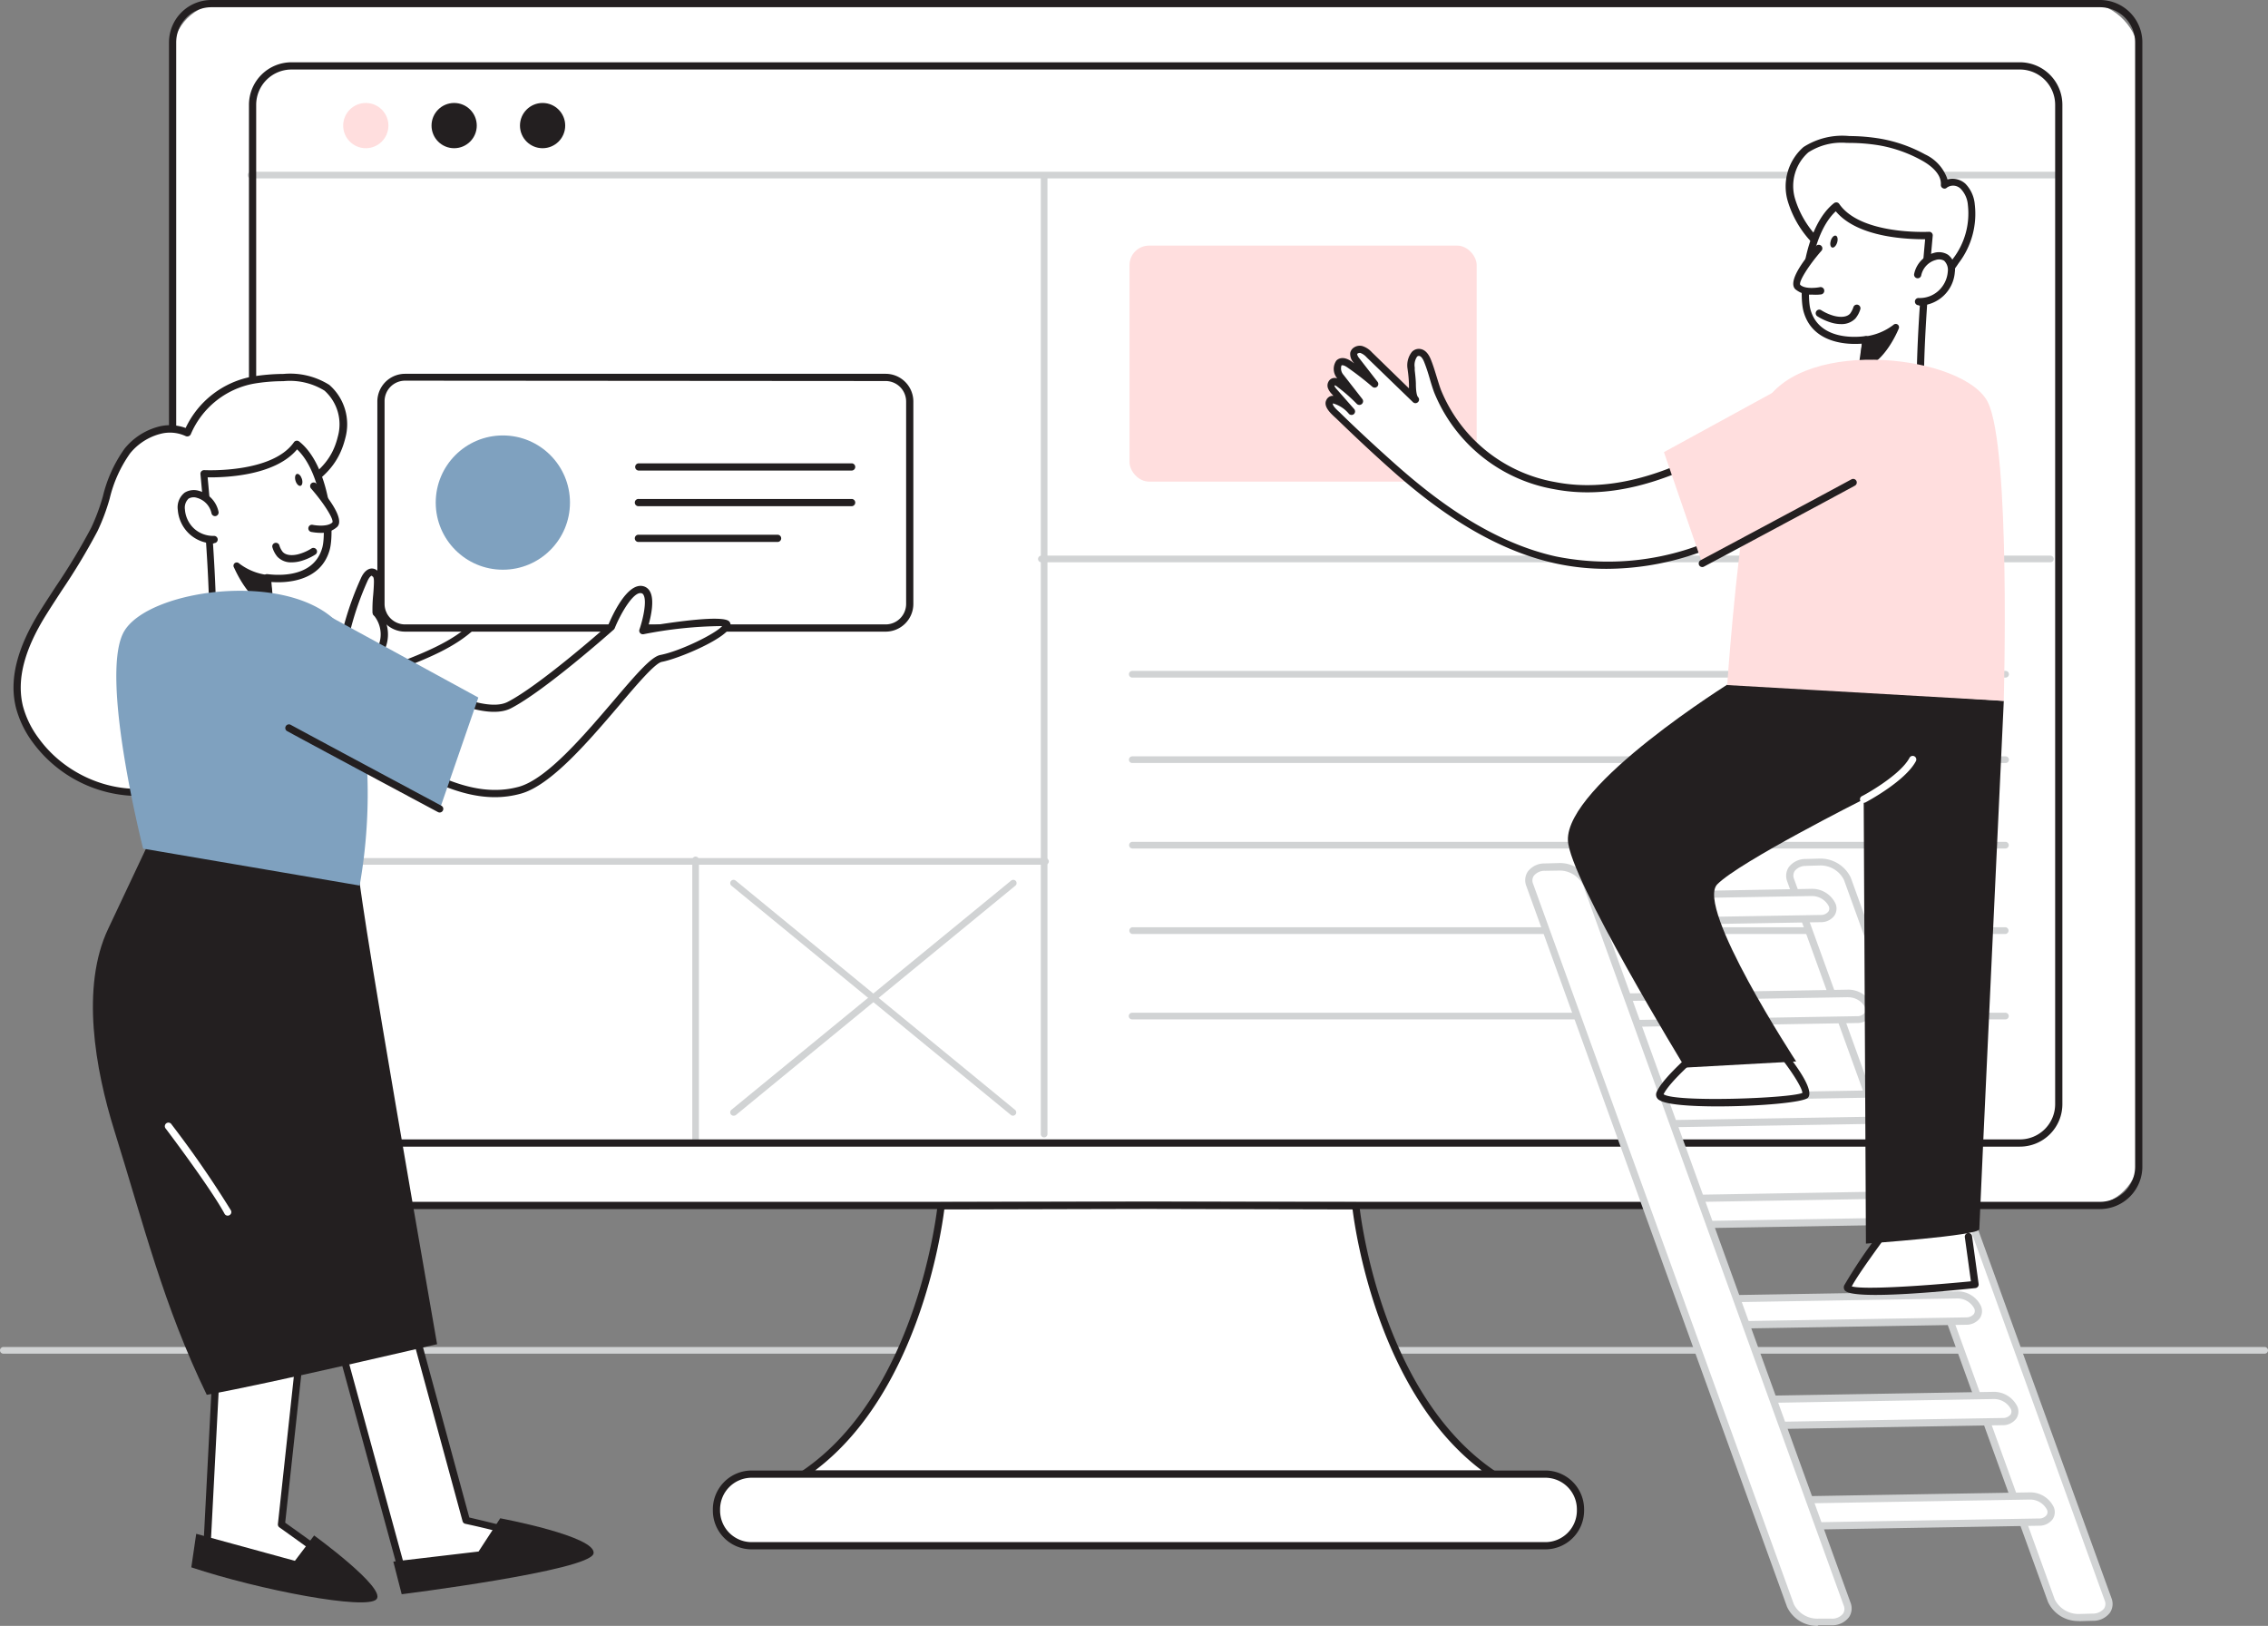 <svg id="website" xmlns="http://www.w3.org/2000/svg" width="242.066" height="173.5" viewBox="0 0 242.066 173.5">
  <rect x="0" y="0" width="242.066" height="173.5" fill="#808080" stroke="none"/>
  <path id="パス_311" data-name="パス 311" d="M284.752,231.119H43.395a.355.355,0,0,1-.355-.355.362.362,0,0,1,.355-.355H284.752a.362.362,0,0,1,.355.355A.355.355,0,0,1,284.752,231.119Z" transform="translate(-43.04 -86.668)" fill="#d1d3d4"/>
  <rect id="長方形_29" data-name="長方形 29" width="209.857" height="128.258" rx="5.37" transform="translate(18.422 0.378)" fill="#fff"/>
  <path id="パス_312" data-name="パス 312" d="M272.524,173.022H70.956a4.534,4.534,0,0,1-4.526-4.534V48.519A4.526,4.526,0,0,1,70.956,44H272.524a4.526,4.526,0,0,1,4.526,4.526V168.488a4.534,4.534,0,0,1-4.526,4.534ZM70.956,44.771A3.755,3.755,0,0,0,67.2,48.526V168.488a3.763,3.763,0,0,0,3.755,3.763H272.524a3.763,3.763,0,0,0,3.755-3.763V48.519a3.755,3.755,0,0,0-3.755-3.748Z" transform="translate(-48.394 -44)" fill="#231f20"/>
  <path id="パス_313" data-name="パス 313" d="M163.584,163.459H82.525a.355.355,0,0,1-.355-.355.362.362,0,0,1,.355-.355h81.059a.362.362,0,0,1,.355.355A.355.355,0,0,1,163.584,163.459Z" transform="translate(-51.997 -71.181)" fill="#d1d3d4"/>
  <path id="パス_314" data-name="パス 314" d="M139.215,193.23a.355.355,0,0,1-.355-.355V162.895a.355.355,0,0,1,.355-.355.362.362,0,0,1,.355.355V192.86A.362.362,0,0,1,139.215,193.23Z" transform="translate(-64.972 -71.133)" fill="#d1d3d4"/>
  <path id="パス_315" data-name="パス 315" d="M292.866,137.559H199.655a.355.355,0,0,1-.355-.355.347.347,0,0,1,.355-.355h93.212a.347.347,0,0,1,.355.355.355.355,0,0,1-.355.355Z" transform="translate(-78.807 -65.253)" fill="#d1d3d4"/>
  <path id="パス_316" data-name="パス 316" d="M292.866,149.379H199.655a.347.347,0,0,1-.355-.355.355.355,0,0,1,.355-.355h93.212a.355.355,0,0,1,.355.355.347.347,0,0,1-.355.355Z" transform="translate(-78.807 -67.958)" fill="#d1d3d4"/>
  <path id="パス_317" data-name="パス 317" d="M292.866,161.209H199.655a.355.355,0,0,1,0-.709h93.212a.355.355,0,0,1,0,.709Z" transform="translate(-78.807 -70.666)" fill="#d1d3d4"/>
  <path id="パス_318" data-name="パス 318" d="M292.88,173.037H199.668a.362.362,0,0,1,0-.717H292.88a.362.362,0,0,1,0,.717Z" transform="translate(-78.82 -73.371)" fill="#d1d3d4"/>
  <path id="パス_319" data-name="パス 319" d="M292.866,184.859H199.655a.355.355,0,1,1,0-.709h93.212a.355.355,0,0,1,0,.709Z" transform="translate(-78.807 -76.079)" fill="#d1d3d4"/>
  <path id="パス_320" data-name="パス 320" d="M294.768,121.6H187.075a.355.355,0,0,1-.355-.355.362.362,0,0,1,.355-.355H294.768a.362.362,0,0,1,.355.355.355.355,0,0,1-.355.355Z" transform="translate(-75.927 -61.599)" fill="#d1d3d4"/>
  <rect id="長方形_30" data-name="長方形 30" width="37.052" height="25.184" rx="2.08" transform="translate(120.555 26.21)" fill="#ffdede"/>
  <path id="パス_321" data-name="パス 321" d="M187.455,170.889a.347.347,0,0,1-.355-.355V68.455a.355.355,0,0,1,.355-.355.362.362,0,0,1,.355.355V170.534a.355.355,0,0,1-.355.355Z" transform="translate(-76.014 -49.516)" fill="#d1d3d4"/>
  <path id="パス_322" data-name="パス 322" d="M270.442,68.479H77.665a.355.355,0,0,1-.355-.355.362.362,0,0,1,.355-.355H270.442a.362.362,0,0,1,.362.355.355.355,0,0,1-.362.355Z" transform="translate(-50.884 -49.441)" fill="#d1d3d4"/>
  <path id="パス_323" data-name="パス 323" d="M266.514,168.333H82.034a4.534,4.534,0,0,1-4.534-4.526V57.154a4.542,4.542,0,0,1,4.534-4.534h184.48a4.542,4.542,0,0,1,4.534,4.534V163.806a4.534,4.534,0,0,1-4.534,4.526ZM82.034,53.391a3.771,3.771,0,0,0-3.763,3.763V163.806a3.763,3.763,0,0,0,3.763,3.755h184.48a3.763,3.763,0,0,0,3.763-3.755V57.154a3.771,3.771,0,0,0-3.763-3.763Z" transform="translate(-50.928 -45.973)" fill="#231f20"/>
  <path id="パス_324" data-name="パス 324" d="M213.215,210.854l-22.131-.054-22.123.054S167.01,230.9,154.31,239.485h73.571C215.166,230.926,213.215,210.854,213.215,210.854Z" transform="translate(-68.509 -82.179)" fill="#fff"/>
  <path id="パス_325" data-name="パス 325" d="M227.756,239.756H154.177a.378.378,0,0,1-.362-.27.37.37,0,0,1,.154-.432c12.407-8.359,14.466-28.153,14.489-28.354a.386.386,0,0,1,.386-.347l22.123-.054,22.131.054a.393.393,0,0,1,.386.347c0,.2,2.082,19.995,14.489,28.354a.393.393,0,0,1,.154.432A.386.386,0,0,1,227.756,239.756Zm-72.369-.771h71.166c-10.95-8.243-13.471-25.223-13.8-27.86l-21.792-.054-21.784.054c-.332,2.637-2.845,19.617-13.8,27.86Z" transform="translate(-68.391 -82.065)" fill="#231f20"/>
  <rect id="長方形_31" data-name="長方形 31" width="92.217" height="7.634" rx="3.817" transform="translate(76.471 157.306)" fill="#fff"/>
  <path id="パス_326" data-name="パス 326" d="M230.565,255.913H145.843a4.141,4.141,0,0,1-4.133-4.133v-.147a4.141,4.141,0,0,1,4.133-4.133h84.722a4.141,4.141,0,0,1,4.133,4.133v.147A4.141,4.141,0,0,1,230.565,255.913Zm-84.722-7.642a3.37,3.37,0,0,0-3.362,3.362v.147a3.37,3.37,0,0,0,3.362,3.362h84.722a3.37,3.37,0,0,0,3.362-3.362v-.147a3.37,3.37,0,0,0-3.362-3.362Z" transform="translate(-65.625 -90.579)" fill="#231f20"/>
  <circle id="楕円形_9" data-name="楕円形 9" cx="2.414" cy="2.414" r="2.414" transform="translate(36.628 10.988)" fill="#ffdede"/>
  <circle id="楕円形_10" data-name="楕円形 10" cx="2.414" cy="2.414" r="2.414" transform="translate(46.058 10.988)" fill="#231f20"/>
  <circle id="楕円形_11" data-name="楕円形 11" cx="2.414" cy="2.414" r="2.414" transform="translate(55.497 10.988)" fill="#231f20"/>
  <path id="パス_327" data-name="パス 327" d="M97.138,224.43l6.292,23.095s11.042,2.568,10.8,3.277-17.388,3.03-17.388,3.03l-7.287-26.65" transform="translate(-53.686 -85.299)" fill="#fff"/>
  <path id="パス_328" data-name="パス 328" d="M96.723,254.09a.386.386,0,0,1-.37-.285l-7.287-26.68a.378.378,0,0,1,.27-.47.386.386,0,0,1,.47.27l7.2,26.349c5.66-.771,14.242-2.059,16.386-2.676a88.673,88.673,0,0,0-10.163-2.822.386.386,0,0,1-.285-.27l-6.292-23.133a.4.4,0,0,1,.771-.2l6.238,22.933c3.948.925,10.364,2.529,10.8,3.339a.609.609,0,0,1,.039.386c-.093.278-.316.941-17.735,3.285Zm17.072-3.27ZM113.841,250.42Z" transform="translate(-53.572 -85.171)" fill="#231f20"/>
  <path id="パス_329" data-name="パス 329" d="M73.462,214.46,71.65,249.468s17.25,3.74,17.311,3.293-9.253-7.1-9.253-7.1l2.707-24.876" transform="translate(-49.589 -83.017)" fill="#fff"/>
  <path id="パス_330" data-name="パス 330" d="M88.681,253.041c-.848,0-4.041-.44-17.273-3.308a.393.393,0,0,1-.308-.4l1.812-35a.386.386,0,0,1,.771.039l-1.8,34.7c5.336,1.157,13.317,2.807,15.962,3.177-1.542-1.319-5.791-4.388-8.567-6.362a.386.386,0,0,1-.154-.355l2.691-24.9a.386.386,0,0,1,.424-.347.393.393,0,0,1,.347.432l-2.683,24.675c9.369,6.662,9.307,7.056,9.253,7.341a.44.44,0,0,1-.17.27A.742.742,0,0,1,88.681,253.041Z" transform="translate(-49.463 -82.903)" fill="#231f20"/>
  <path id="パス_331" data-name="パス 331" d="M108.892,254.11l-2.313,3.547-9.1,1.072.894,3.485s20.049-2.506,20.473-4.334S108.892,254.11,108.892,254.11Z" transform="translate(-55.501 -92.092)" fill="#231f20"/>
  <path id="パス_332" data-name="パス 332" d="M69.52,259.838l.524-3.578,10.533,2.884,2.051-2.707s7.711,5.6,6.662,6.8S76.83,262.267,69.52,259.838Z" transform="translate(-49.101 -92.585)" fill="#231f20"/>
  <path id="パス_333" data-name="パス 333" d="M60.452,101.925a4.364,4.364,0,0,1,3.084.231,9.531,9.531,0,0,1,6.986-5.637,20.617,20.617,0,0,1,3.239-.27,7.373,7.373,0,0,1,4.627,1.095,5.22,5.22,0,0,1,1.542,5.3c-.941,3.856-3.856,4.8-6.5,6.986a12.045,12.045,0,0,0-4.095,9.022c0,7.6,2.406,16.008-5.93,20.573-5.313,2.9-12.515.655-16.078-4.241a10.433,10.433,0,0,1-1.743-3.547c-.871-3.462.64-7.086,2.537-10.109s3.856-5.76,5.444-8.86c1.373-2.7,1.542-5.953,3.532-8.374A6.516,6.516,0,0,1,60.452,101.925Z" transform="translate(-43.565 -55.96)" fill="#fff"/>
  <path id="パス_334" data-name="パス 334" d="M58.126,140.783a14.011,14.011,0,0,1-11.143-5.691,10.849,10.849,0,0,1-1.8-3.678c-.771-3.015.085-6.423,2.583-10.41.547-.871,1.11-1.727,1.666-2.583a67.726,67.726,0,0,0,3.763-6.246,22.062,22.062,0,0,0,1.249-3.347,14.6,14.6,0,0,1,2.313-5.1,6.94,6.94,0,0,1,3.485-2.313h0a4.843,4.843,0,0,1,3.038.1,9.832,9.832,0,0,1,7.148-5.49,21.383,21.383,0,0,1,3.3-.278,7.84,7.84,0,0,1,4.889,1.172,5.583,5.583,0,0,1,1.7,5.7c-.771,3.084-2.653,4.372-4.627,5.752-.648.447-1.319.91-1.966,1.434a11.636,11.636,0,0,0-3.956,8.721c0,1.38.085,2.815.162,4.2.362,6.323.771,12.87-6.292,16.71a11.266,11.266,0,0,1-5.513,1.342Zm2.313-38.6a6.169,6.169,0,0,0-3.084,2.036,13.88,13.88,0,0,0-2.182,4.835,21.877,21.877,0,0,1-1.3,3.47,67.857,67.857,0,0,1-3.8,6.315c-.555.856-1.118,1.712-1.658,2.576-2.383,3.8-3.192,7.009-2.491,9.816a10.078,10.078,0,0,0,1.681,3.408c3.632,5,10.626,6.847,15.584,4.133,6.6-3.617,6.261-9.631,5.891-16-.077-1.4-.162-2.838-.162-4.233a12.407,12.407,0,0,1,4.241-9.323c.671-.547,1.349-1.018,2.013-1.473,1.974-1.357,3.678-2.529,4.349-5.3a4.827,4.827,0,0,0-1.419-4.912,7.029,7.029,0,0,0-4.4-1.01,18.861,18.861,0,0,0-3.174.269,9.107,9.107,0,0,0-6.7,5.4.409.409,0,0,1-.224.2.447.447,0,0,1-.3,0,3.994,3.994,0,0,0-2.853-.208Z" transform="translate(-43.467 -55.845)" fill="#231f20"/>
  <path id="パス_335" data-name="パス 335" d="M96.022,133.4c-1.712.655-4.526,1.265-5.259-1.11a3.663,3.663,0,0,1-.108-1.3,13.233,13.233,0,0,1,.347-1.9,32.471,32.471,0,0,1,1.8-5.089c.177-.416.532-.918.964-.771s.416.6.409.987c0,1.072-.177,2.159-.154,3.231,2.267-.578,3.694-2.976,5.853-3.493.609-.139,1.349-.185,1.419.6.077.972-1.681,1.735-2.267,2.236a7.094,7.094,0,0,1,2.229-1.3,1.465,1.465,0,0,1,.725-.116.578.578,0,0,1,.494.494.771.771,0,0,1-.262.532,7.833,7.833,0,0,1-1.11,1.033,2.791,2.791,0,0,1,1.542-.933.771.771,0,0,1,.856.239c.254.409-.231.871-.648,1.11a2.452,2.452,0,0,1,1.172-.586.864.864,0,0,1,.987.663,1.2,1.2,0,0,1-.463.887C102.345,131.02,98.891,132.3,96.022,133.4Z" transform="translate(-53.935 -62.13)" fill="#fff"/>
  <path id="パス_336" data-name="パス 336" d="M93.165,134.244a3.493,3.493,0,0,1-1.542-.308,2.6,2.6,0,0,1-1.357-1.658,3.855,3.855,0,0,1-.131-1.442,13.5,13.5,0,0,1,.355-1.959A32.626,32.626,0,0,1,92.34,123.7c.339-.771.887-1.172,1.442-.979.316.108.694.432.671,1.357a8.381,8.381,0,0,1-.077,1.388,9.513,9.513,0,0,0-.077,1.3,9.253,9.253,0,0,0,2.313-1.542,7.989,7.989,0,0,1,3.023-1.781,1.835,1.835,0,0,1,1.473.116,1.072,1.072,0,0,1,.416.825,1.249,1.249,0,0,1-.054.478,1.35,1.35,0,0,1,.432,0,.964.964,0,0,1,.771.848,1.218,1.218,0,0,1,0,.247,1.049,1.049,0,0,1,1.026.447.825.825,0,0,1,.123.339h0a1.411,1.411,0,0,1,1.018.3,1.056,1.056,0,0,1,.393.717,1.542,1.542,0,0,1-.578,1.187c-2.19,2.159-5.444,3.408-8.3,4.511l-.386.154h0A8.659,8.659,0,0,1,93.165,134.244Zm.332-10.8c-.123,0-.316.239-.455.555a32.2,32.2,0,0,0-1.789,5.089,12.477,12.477,0,0,0-.332,1.843,3.37,3.37,0,0,0,.093,1.157,1.858,1.858,0,0,0,.956,1.188c1.134.548,2.861,0,3.794-.332l.386-.147c2.791-1.08,5.961-2.313,8.043-4.341.154-.154.362-.386.347-.571a.293.293,0,0,0-.108-.193.663.663,0,0,0-.447-.131,1.5,1.5,0,0,0-.632.262,2.384,2.384,0,0,1-.393.278.393.393,0,0,1-.517-.123.386.386,0,0,1,.093-.517l.347-.254a.663.663,0,0,0,.216-.285c-.046-.131-.231-.17-.47-.123a2.436,2.436,0,0,0-.725.278,8.327,8.327,0,0,1-.686.586.386.386,0,0,1-.532-.555,3.323,3.323,0,0,1,.771-.648c.131-.123.254-.254.378-.393s.162-.216.162-.262-.077-.108-.177-.123a1.126,1.126,0,0,0-.524.093,6.778,6.778,0,0,0-.833.362c-.224.162-.455.308-.671.447a5.922,5.922,0,0,0-.6.416h0a.386.386,0,1,1-.509-.578h0a7.611,7.611,0,0,1,1.349-.925c.432-.316.771-.671.771-.987,0-.193-.085-.247-.108-.262a1.335,1.335,0,0,0-.833,0,7.356,7.356,0,0,0-2.722,1.635,8.382,8.382,0,0,1-3.084,1.851.386.386,0,0,1-.332-.062.409.409,0,0,1-.154-.3,15.61,15.61,0,0,1,.077-1.9c.039-.447.069-.894.077-1.342s-.069-.586-.154-.609Zm2.406,9.8Z" transform="translate(-53.815 -62.006)" fill="#231f20"/>
  <path id="パス_337" data-name="パス 337" d="M95.17,128.84a3.57,3.57,0,0,1,.069,4.465h.224" transform="translate(-54.972 -63.419)" fill="#fff"/>
  <path id="パス_338" data-name="パス 338" d="M95.125,133.577a.388.388,0,0,1-.3-.632,3.177,3.177,0,0,0-.062-3.964.386.386,0,1,1,.586-.5,3.94,3.94,0,0,1,.355,4.557.64.64,0,0,1,0,.116.386.386,0,0,1-.362.409h-.224Z" transform="translate(-54.858 -63.306)" fill="#231f20"/>
  <rect id="長方形_32" data-name="長方形 32" width="56.437" height="26.781" rx="3.34" transform="translate(40.661 40.236)" fill="#fff"/>
  <path id="パス_339" data-name="パス 339" d="M149.517,123.243H98.231a2.961,2.961,0,0,1-2.961-2.961V98.691a2.961,2.961,0,0,1,2.961-2.961h51.286a2.961,2.961,0,0,1,2.961,2.961v21.63a2.961,2.961,0,0,1-2.961,2.923ZM98.231,96.463a2.19,2.19,0,0,0-2.19,2.19v21.63a2.19,2.19,0,0,0,2.19,2.19h51.286a2.19,2.19,0,0,0,2.19-2.19V98.691a2.19,2.19,0,0,0-2.19-2.19Z" transform="translate(-54.995 -55.841)" fill="#231f20"/>
  <circle id="楕円形_12" data-name="楕円形 12" cx="7.164" cy="7.164" r="7.164" transform="translate(46.506 46.467)" fill="#7fa1bf"/>
  <path id="パス_340" data-name="パス 340" d="M154.071,108.891H131.316a.386.386,0,0,1,0-.771h22.755a.386.386,0,0,1,0,.771Z" transform="translate(-63.157 -58.677)" fill="#231f20"/>
  <path id="パス_341" data-name="パス 341" d="M154.071,113.821H131.316a.386.386,0,1,1,0-.771h22.755a.386.386,0,0,1,0,.771Z" transform="translate(-63.157 -59.805)" fill="#231f20"/>
  <path id="パス_342" data-name="パス 342" d="M146.167,118.771H131.316a.386.386,0,1,1,0-.771h14.852a.386.386,0,0,1,0,.771Z" transform="translate(-63.157 -60.938)" fill="#231f20"/>
  <path id="パス_343" data-name="パス 343" d="M96.373,133.666s9.161,6.107,12.723,4.272,10.9-8.343,10.9-8.343,1.735-4.28,3.262-3.979.1,4.38.1,4.38,9.061-1.542,8.96-.609-4.889,3.154-7.025,3.563-9.855,12.631-15.037,14.057-10.387-1.735-15.993-5.2" transform="translate(-54.764 -62.678)" fill="#fff"/>
  <path id="パス_344" data-name="パス 344" d="M107.468,147.625c-4.465,0-8.891-2.737-13.533-5.606a.378.378,0,0,1-.123-.532.37.37,0,0,1,.524-.123c5.452,3.362,10.6,6.547,15.684,5.151,2.992-.825,6.94-5.467,10.125-9.192,2.545-2.992,4.033-4.688,4.981-4.873,2.1-.4,5.884-2.259,6.6-3.084a44.921,44.921,0,0,0-8.405.871.386.386,0,0,1-.355-.131.378.378,0,0,1-.069-.378c.37-1.072.817-3.015.432-3.686a.316.316,0,0,0-.247-.185c-.825-.17-2.175,2.128-2.822,3.732a.493.493,0,0,1-.1.147c-.308.27-7.41,6.57-10.981,8.405-3.717,1.912-12.739-4.048-13.109-4.3a.386.386,0,0,1,.424-.64c2.5,1.666,9.585,5.675,12.338,4.257,3.308-1.7,10.024-7.58,10.749-8.235.386-.925,1.966-4.457,3.663-4.125a1.1,1.1,0,0,1,.771.571c.517.9.1,2.737-.185,3.709,3.185-.524,7.942-1.172,8.629-.524a.555.555,0,0,1,.162.44c-.146,1.28-5.467,3.539-7.341,3.894-.725.139-2.66,2.414-4.534,4.627-3.246,3.8-7.279,8.544-10.5,9.431A10.341,10.341,0,0,1,107.468,147.625Z" transform="translate(-54.647 -62.557)" fill="#231f20"/>
  <path id="パス_345" data-name="パス 345" d="M84.107,162.684c.771,5.328.933,7.426,8.528,51.032,0,0-17.735,4.172-24.583,5.4-4.627-9.539-6.716-18.121-9.87-28.215-2.043-6.547-3.593-15.314-.655-21.506.47-.987,5-10.6,5-10.6S84.138,162.877,84.107,162.684Z" transform="translate(-45.984 -70.274)" fill="#231f20"/>
  <path id="パス_346" data-name="パス 346" d="M72.132,126.256c.27-5.822-.9-17.628-.9-17.628s7.418.424,9.909-3.138c3.084,2.39,3.686,9.13,3.084,11.15-1.1,3.979-6.269,3.084-6.269,3.084L78.61,127Z" transform="translate(-49.492 -58.075)" fill="#fff"/>
  <path id="パス_347" data-name="パス 347" d="M78.545,127.289h0l-6.524-.771a.386.386,0,0,1-.339-.4c.27-5.722-.887-17.45-.9-17.566a.409.409,0,0,1,.108-.308.4.4,0,0,1,.3-.116c.069,0,7.233.37,9.569-2.976a.386.386,0,0,1,.555-.085c3.2,2.506,3.856,9.423,3.262,11.567-.979,3.5-4.843,3.539-6.223,3.431l.617,6.817a.355.355,0,0,1-.116.308.386.386,0,0,1-.308.1Zm-6.115-1.473,5.691.671-.617-6.84a.37.37,0,0,1,.123-.324.378.378,0,0,1,.324-.093c.2,0,4.843.771,5.837-2.83.478-1.712,0-7.958-2.691-10.487-2.414,2.892-7.919,3.007-9.546,2.984C71.759,111.057,72.615,120.565,72.43,125.816Z" transform="translate(-49.389 -57.959)" fill="#231f20"/>
  <path id="パス_348" data-name="パス 348" d="M79.05,123.606a6.447,6.447,0,0,1-3.2-1.326s1.411,3.532,3.586,4.056Z" transform="translate(-50.55 -61.918)" fill="#231f20"/>
  <path id="パス_349" data-name="パス 349" d="M79.323,126.589h-.085c-2.313-.571-3.763-4.118-3.856-4.272a.355.355,0,0,1,.131-.424.362.362,0,0,1,.447.046,6.159,6.159,0,0,0,2.984,1.226.347.347,0,0,1,.308.3l.386,2.73a.332.332,0,0,1-.108.308A.362.362,0,0,1,79.323,126.589Zm-2.7-3.408a6.316,6.316,0,0,0,2.252,2.5l-.27-1.889a7.989,7.989,0,0,1-1.982-.609Z" transform="translate(-50.437 -61.816)" fill="#231f20"/>
  <path id="パス_350" data-name="パス 350" d="M84.706,128.53l16.964,9.253-4.095,11.852s-21.29-11.266-21.437-14.319S84.706,128.53,84.706,128.53Z" transform="translate(-50.616 -63.348)" fill="#7fa1bf"/>
  <path id="パス_351" data-name="パス 351" d="M85.11,157.213a56.607,56.607,0,0,0,.254-18.082c-.648-3.917-.393-6.67-1.7-8.791-4.357-7.117-21.337-5-23.8-.054S62,153.273,62,153.273Z" transform="translate(-46.724 -62.714)" fill="#7fa1bf"/>
  <path id="パス_352" data-name="パス 352" d="M71.728,114.333a2.56,2.56,0,0,0-1.8-1.943,1.542,1.542,0,0,0-1.226.139,1.65,1.65,0,0,0-.555,1.542,3.493,3.493,0,0,0,1.118,2.313,3.455,3.455,0,0,0,2.39.91" transform="translate(-48.78 -59.638)" fill="#fff"/>
  <path id="パス_353" data-name="パス 353" d="M71.491,117.518a3.856,3.856,0,0,1-2.606-1.01,3.909,3.909,0,0,1-1.241-2.56,1.989,1.989,0,0,1,.725-1.851,1.866,1.866,0,0,1,1.542-.193,2.946,2.946,0,0,1,2.082,2.236.393.393,0,0,1-.308.455.386.386,0,0,1-.447-.308,2.182,2.182,0,0,0-1.542-1.635,1.1,1.1,0,0,0-.9.077,1.334,1.334,0,0,0-.393,1.157,3.084,3.084,0,0,0,.987,2.051,3.038,3.038,0,0,0,2.128.771h0a.393.393,0,0,1,.386.386.386.386,0,0,1-.386.386Z" transform="translate(-48.666 -59.523)" fill="#231f20"/>
  <ellipse id="楕円形_13" data-name="楕円形 13" cx="0.355" cy="0.663" rx="0.355" ry="0.663" transform="translate(31.347 50.682) rotate(-17.33)" fill="#231f20"/>
  <path id="パス_354" data-name="パス 354" d="M85.242,120.16a5.2,5.2,0,0,1-1.5.655,2.059,2.059,0,0,1-2.067-.362,2.4,2.4,0,0,1-.44-.833" transform="translate(-51.784 -61.309)" fill="#fff"/>
  <path id="パス_355" data-name="パス 355" d="M82.811,121.2a1.989,1.989,0,0,1-1.542-.6,2.737,2.737,0,0,1-.517-.964.378.378,0,0,1,.224-.494.386.386,0,0,1,.5.224,2.1,2.1,0,0,0,.362.717c.47.517,1.411.324,1.689.247a5.028,5.028,0,0,0,1.38-.609.386.386,0,0,1,.532.116.378.378,0,0,1-.116.532,5.752,5.752,0,0,1-1.6.709,3.632,3.632,0,0,1-.91.123Z" transform="translate(-51.666 -61.193)" fill="#231f20"/>
  <path id="パス_356" data-name="パス 356" d="M86.428,111.29s2.976,3.393,2.244,4.125-2.452.37-2.452.37" transform="translate(-52.924 -59.402)" fill="#fff"/>
  <path id="パス_357" data-name="パス 357" d="M87.053,116.143a5.806,5.806,0,0,1-1.033-.1.386.386,0,0,1-.293-.463.378.378,0,0,1,.455-.293c.424.085,1.627.216,2.105-.262.162-.339-.918-2.059-2.267-3.6a.393.393,0,0,1,0-.547.378.378,0,0,1,.54,0c1.2,1.365,3.084,3.794,2.236,4.627a2.552,2.552,0,0,1-1.743.64Z" transform="translate(-52.808 -59.281)" fill="#231f20"/>
  <path id="パス_358" data-name="パス 358" d="M99.008,153.648a.409.409,0,0,1-.185-.046c-.116-.062-11.821-6.315-16.093-8.636a.378.378,0,0,1-.154-.517.386.386,0,0,1,.524-.162c4.264,2.313,15.97,8.567,16.085,8.636a.378.378,0,0,1,.162.517A.386.386,0,0,1,99.008,153.648Z" transform="translate(-52.079 -66.944)" fill="#231f20"/>
  <path id="パス_359" data-name="パス 359" d="M292.49,163.318l1.427-.039a3.162,3.162,0,0,1,2.976,1.781l27.829,76.887c.37,1.018-.37,1.874-1.65,1.912l-1.419.039a3.192,3.192,0,0,1-2.984-1.781l-27.806-76.895C290.5,164.2,291.233,163.349,292.49,163.318Z" transform="translate(-99.743 -71.301)" fill="#fff"/>
  <path id="パス_360" data-name="パス 360" d="M321.476,244.179a3.532,3.532,0,0,1-3.262-2.036l-27.829-76.872a1.681,1.681,0,0,1,.162-1.542,2.244,2.244,0,0,1,1.843-.871l1.419-.039a3.586,3.586,0,0,1,3.354,2.028l27.829,76.895a1.673,1.673,0,0,1-.162,1.542,2.236,2.236,0,0,1-1.835.871l-1.427.039ZM292.413,163.6a1.488,1.488,0,0,0-1.226.532.918.918,0,0,0-.077.856l27.829,76.895a2.838,2.838,0,0,0,2.606,1.542l1.427-.039a1.542,1.542,0,0,0,1.226-.54.918.918,0,0,0,.069-.856l-27.829-76.895a2.791,2.791,0,0,0-2.606-1.542l-1.419.039Zm0-.386Z" transform="translate(-99.629 -71.196)" fill="#d1d3d4"/>
  <path id="パス_361" data-name="パス 361" d="M286.636,170.331l-25.848.44a2.429,2.429,0,0,1-2.259-1.349h0c-.278-.771.285-1.419,1.249-1.442l25.848-.44a2.414,2.414,0,0,1,2.259,1.349h0C288.178,169.66,287.623,170.308,286.636,170.331Z" transform="translate(-92.347 -72.277)" fill="#fff"/>
  <path id="パス_362" data-name="パス 362" d="M260.632,171.032a2.784,2.784,0,0,1-2.56-1.6,1.357,1.357,0,0,1,.139-1.265,1.773,1.773,0,0,1,1.465-.694l25.848-.47a2.753,2.753,0,0,1,2.63,1.6,1.357,1.357,0,0,1-.131,1.257,1.766,1.766,0,0,1-1.465.7h0l-25.848.44Zm24.961-3.262h-.046l-25.855.44a1.026,1.026,0,0,0-.848.362.617.617,0,0,0-.046.563,2.02,2.02,0,0,0,1.889,1.095l25.848-.44a1.026,1.026,0,0,0,.848-.362.594.594,0,0,0,.046-.563,2.028,2.028,0,0,0-1.835-1.095Zm.948,2.406Z" transform="translate(-92.237 -72.153)" fill="#d1d3d4"/>
  <path id="パス_363" data-name="パス 363" d="M291.7,184.241l-25.848.44a2.414,2.414,0,0,1-2.259-1.349h0c-.278-.771.278-1.419,1.249-1.442l25.848-.44a2.429,2.429,0,0,1,2.259,1.349h0C293.192,183.57,292.66,184.187,291.7,184.241Z" transform="translate(-93.505 -75.461)" fill="#fff"/>
  <path id="パス_364" data-name="パス 364" d="M265.664,184.952a2.776,2.776,0,0,1-2.552-1.6,1.357,1.357,0,0,1,.131-1.257,1.774,1.774,0,0,1,1.473-.7l25.848-.44a2.8,2.8,0,0,1,2.63,1.6,1.38,1.38,0,0,1-.131,1.265,1.8,1.8,0,0,1-1.473.694h0l-25.848.44Zm24.968-3.192h-.054l-25.848.44a1.018,1.018,0,0,0-.848.362.594.594,0,0,0-.046.563,2.013,2.013,0,0,0,1.889,1.1l25.848-.44a1.018,1.018,0,0,0,.848-.362.617.617,0,0,0,.046-.563,2.043,2.043,0,0,0-1.835-1.095Zm.948,2.406Z" transform="translate(-93.39 -75.346)" fill="#d1d3d4"/>
  <path id="パス_365" data-name="パス 365" d="M296.726,198.171l-25.848.432a2.414,2.414,0,0,1-2.259-1.342h0c-.278-.771.285-1.419,1.249-1.45l25.848-.432a2.4,2.4,0,0,1,2.259,1.349h0C298.253,197.492,297.7,198.171,296.726,198.171Z" transform="translate(-94.657 -78.649)" fill="#fff"/>
  <path id="パス_366" data-name="パス 366" d="M270.7,198.871a2.784,2.784,0,0,1-2.56-1.6A1.349,1.349,0,0,1,268.28,196a1.8,1.8,0,0,1,1.465-.7l25.848-.432a2.761,2.761,0,0,1,2.629,1.6,1.357,1.357,0,0,1-.131,1.257,1.789,1.789,0,0,1-1.465.7h0l-25.848.432Zm24.961-3.231h-.046l-25.855.432a1.072,1.072,0,0,0-.848.362.609.609,0,0,0-.039.571,1.989,1.989,0,0,0,1.881,1.087l25.848-.432a1.049,1.049,0,0,0,.848-.362.594.594,0,0,0,.046-.563A2.028,2.028,0,0,0,295.662,195.64Zm.948,2.406Z" transform="translate(-94.542 -78.532)" fill="#d1d3d4"/>
  <path id="パス_367" data-name="パス 367" d="M301.766,212.071l-25.848.44a2.414,2.414,0,0,1-2.259-1.349h0c-.278-.771.278-1.419,1.249-1.442l25.848-.44a2.421,2.421,0,0,1,2.259,1.349h0C303.292,211.377,302.73,212.048,301.766,212.071Z" transform="translate(-95.81 -81.831)" fill="#fff"/>
  <path id="パス_368" data-name="パス 368" d="M275.734,212.811a2.776,2.776,0,0,1-2.552-1.6,1.38,1.38,0,0,1,.131-1.265,1.789,1.789,0,0,1,1.473-.694l25.848-.44a2.768,2.768,0,0,1,2.63,1.6,1.357,1.357,0,0,1-.131,1.257,1.781,1.781,0,0,1-1.473.7h0l-25.848.44ZM300.7,209.58h-.054l-25.848.44a1.018,1.018,0,0,0-.848.362.594.594,0,0,0-.046.563,2.02,2.02,0,0,0,1.889,1.1l25.848-.44a1.018,1.018,0,0,0,.848-.362.617.617,0,0,0,.046-.563,2.036,2.036,0,0,0-1.835-1.118Zm.948,2.406Z" transform="translate(-95.695 -81.723)" fill="#d1d3d4"/>
  <path id="パス_369" data-name="パス 369" d="M306.8,225.991l-25.848.432a2.4,2.4,0,0,1-2.252-1.349h0c-.285-.771.278-1.411,1.241-1.442l25.848-.432a2.4,2.4,0,0,1,2.259,1.342h0C308.324,225.312,307.769,225.96,306.8,225.991Z" transform="translate(-96.963 -85.017)" fill="#fff"/>
  <path id="パス_370" data-name="パス 370" d="M280.772,226.693a2.768,2.768,0,0,1-2.552-1.6,1.319,1.319,0,0,1,.131-1.257,1.774,1.774,0,0,1,1.465-.7l25.848-.432a2.761,2.761,0,0,1,2.629,1.6,1.372,1.372,0,0,1-.131,1.265,1.812,1.812,0,0,1-1.465.7h0l-25.848.432Zm24.961-3.231h-.046l-25.855.432a1.072,1.072,0,0,0-.848.362.617.617,0,0,0-.039.563,2,2,0,0,0,1.882,1.095l25.848-.432a1.049,1.049,0,0,0,.848-.362.609.609,0,0,0,.046-.571,2.028,2.028,0,0,0-1.835-1.087Zm.948,2.414Z" transform="translate(-96.847 -84.902)" fill="#d1d3d4"/>
  <path id="パス_371" data-name="パス 371" d="M311.836,239.9l-25.848.44a2.414,2.414,0,0,1-2.259-1.349h0c-.278-.771.278-1.419,1.249-1.442l25.848-.44a2.421,2.421,0,0,1,2.259,1.349h0C313.362,239.23,312.8,239.878,311.836,239.9Z" transform="translate(-98.115 -88.201)" fill="#fff"/>
  <path id="パス_372" data-name="パス 372" d="M285.8,240.611a2.776,2.776,0,0,1-2.552-1.6,1.372,1.372,0,0,1,.131-1.265,1.789,1.789,0,0,1,1.473-.694l25.848-.44a2.784,2.784,0,0,1,2.629,1.6,1.357,1.357,0,0,1-.131,1.257,1.781,1.781,0,0,1-1.473.7h0l-25.848.44ZM310.8,237.38h-.054l-25.848.44a1.018,1.018,0,0,0-.848.362.594.594,0,0,0-.046.563,2.013,2.013,0,0,0,1.889,1.095l25.848-.44a1.033,1.033,0,0,0,.848-.362.617.617,0,0,0,.046-.563,2.036,2.036,0,0,0-1.835-1.095Zm.948,2.406Z" transform="translate(-98 -88.086)" fill="#d1d3d4"/>
  <path id="パス_373" data-name="パス 373" d="M316.867,253.811l-25.84.44a2.414,2.414,0,0,1-2.259-1.349h0c-.285-.771.278-1.419,1.241-1.442l25.848-.44a2.414,2.414,0,0,1,2.259,1.349h0C318.394,253.14,317.839,253.788,316.867,253.811Z" transform="translate(-99.268 -91.385)" fill="#fff"/>
  <path id="パス_374" data-name="パス 374" d="M290.843,254.521a2.768,2.768,0,0,1-2.552-1.6,1.334,1.334,0,0,1,.131-1.257,1.758,1.758,0,0,1,1.465-.7l25.848-.44a2.776,2.776,0,0,1,2.63,1.6,1.373,1.373,0,0,1-.131,1.265,1.781,1.781,0,0,1-1.465.694h0l-25.848.44ZM315.8,251.29h-.046l-25.855.44a1.026,1.026,0,0,0-.848.362.617.617,0,0,0-.039.563,2,2,0,0,0,1.882,1.095l25.848-.44a1,1,0,0,0,.848-.362.594.594,0,0,0,.046-.563A2.028,2.028,0,0,0,315.8,251.29Zm.948,2.406Z" transform="translate(-99.153 -91.27)" fill="#d1d3d4"/>
  <path id="パス_375" data-name="パス 375" d="M256.392,163.986l1.419-.046a3.192,3.192,0,0,1,2.984,1.781l27.829,76.895c.362,1.018-.37,1.874-1.65,1.9h-1.427a3.162,3.162,0,0,1-2.977-1.774l-27.829-76.895C254.372,164.849,255.112,163.986,256.392,163.986Z" transform="translate(-91.475 -71.453)" fill="#fff"/>
  <path id="パス_376" data-name="パス 376" d="M285.356,244.837a3.532,3.532,0,0,1-3.262-2.028l-27.829-76.926a1.673,1.673,0,0,1,.162-1.542,2.228,2.228,0,0,1,1.835-.864h0l1.427-.039a3.524,3.524,0,0,1,3.354,2.028l27.829,76.895a1.681,1.681,0,0,1-.162,1.542,2.244,2.244,0,0,1-1.843.871h-1.419Zm-29.071-80.573a1.473,1.473,0,0,0-1.218.532.9.9,0,0,0-.077.856l27.829,76.872a2.8,2.8,0,0,0,2.606,1.542h1.419a1.48,1.48,0,0,0,1.226-.532.918.918,0,0,0,.077-.856l-27.829-76.895a2.784,2.784,0,0,0-2.606-1.542Z" transform="translate(-91.361 -71.338)" fill="#d1d3d4"/>
  <path id="パス_377" data-name="パス 377" d="M269.5,102.384c-5.544,3.216-11.96,5.729-18.468,4.465a16.446,16.446,0,0,1-12.461-10.086c-.393-1.049-.64-2.151-1.056-3.2-.17-.416-.432-.879-.879-.918-.725-.062-.972.941-.887,1.658.069.578.139,1.11.154,1.681,0,.393,0,1.419.347,1.712l-4.935-4.781a1.935,1.935,0,0,0-.848-.563.663.663,0,0,0-.817.424.956.956,0,0,0,.293.771l1.966,2.537a34.25,34.25,0,0,0-2.722-2.113c-1.265-.871-1.658.409-.91,1.373l2,2.568a18.077,18.077,0,0,0-2.128-1.866c-.224-.17-.524-.332-.771-.177a.463.463,0,0,0-.131.509,1.28,1.28,0,0,0,.308.47l1.858,2.121c-.324-.324-1.928-1.835-2.36-1.01-.247.47.671,1.218.948,1.5,1.812,1.774,3.647,3.47,5.521,5.143,5.035,4.5,10.8,8.675,17.589,10.209a28.445,28.445,0,0,0,21.884-4.526" transform="translate(-85.148 -55.061)" fill="#fff"/>
  <path id="パス_378" data-name="パス 378" d="M256.522,115.654a25.447,25.447,0,0,1-5.637-.617c-7.511-1.7-13.733-6.693-17.736-10.294-2.074-1.858-3.856-3.547-5.521-5.159l-.131-.116c-.47-.44-1.249-1.164-.894-1.835a.771.771,0,0,1,.594-.44h.154l-.2-.224a1.8,1.8,0,0,1-.386-.609.848.848,0,0,1,.285-.941.771.771,0,0,1,.717-.085,1.542,1.542,0,0,1-.1-1.9c.139-.147.663-.571,1.612.085l.293.208-.062-.077a1.365,1.365,0,0,1-.362-1.041.9.9,0,0,1,.4-.578,1.134,1.134,0,0,1,.879-.154,2.313,2.313,0,0,1,1.026.663l3.963,3.856v-.47a13.429,13.429,0,0,0-.116-1.357l-.039-.293a2.313,2.313,0,0,1,.47-1.774,1.018,1.018,0,0,1,.833-.316c.509.046.918.44,1.2,1.164.231.571.409,1.164.586,1.735s.3.987.478,1.473a16.181,16.181,0,0,0,12.214,9.839c5.328,1.041,11.281-.409,18.2-4.418a.386.386,0,1,1,.386.663c-7.086,4.11-13.209,5.583-18.73,4.511a16.953,16.953,0,0,1-12.793-10.325c-.185-.5-.339-1.01-.493-1.542s-.347-1.134-.563-1.673c-.116-.3-.308-.655-.555-.679a.254.254,0,0,0-.216.085,1.6,1.6,0,0,0-.247,1.149v.285c.054.478.108.933.123,1.419,0,1.164.185,1.4.224,1.45a.37.37,0,0,1,0,.54.378.378,0,0,1-.54,0h0l-4.935-4.773a1.727,1.727,0,0,0-.663-.47.432.432,0,0,0-.293.054.123.123,0,0,0-.062.077,1.03,1.03,0,0,0,.216.416l1.974,2.545a.386.386,0,0,1-.555.524,32.289,32.289,0,0,0-2.7-2.09c-.316-.216-.54-.254-.609-.185a1.038,1.038,0,0,0,.224,1l2,2.568a.386.386,0,0,1-.046.532.393.393,0,0,1-.532,0,17.926,17.926,0,0,0-2.082-1.828.694.694,0,0,0-.308-.162s0,0,0,.077a1.118,1.118,0,0,0,.224.324l1.866,2.121a.386.386,0,0,1,0,.532.393.393,0,0,1-.54,0A3.414,3.414,0,0,0,227.305,98c-.046.1,0,.324.7.941l.139.139c1.635,1.6,3.439,3.277,5.506,5.128,3.964,3.547,10.086,8.482,17.419,10.117a28.03,28.03,0,0,0,21.591-4.465.386.386,0,1,1,.44.632A29.634,29.634,0,0,1,256.522,115.654Z" transform="translate(-85.036 -54.953)" fill="#231f20"/>
  <path id="パス_379" data-name="パス 379" d="M311.666,215.17l.694,5.082s-14.142,1.465-13.595.247a52.79,52.79,0,0,1,3.408-5.1" transform="translate(-101.57 -83.179)" fill="#fff"/>
  <path id="パス_380" data-name="パス 380" d="M301.634,221.245c-1.75,0-3.03-.131-3.285-.494a.524.524,0,0,1-.054-.532,52.729,52.729,0,0,1,3.455-5.174.393.393,0,0,1,.54-.077.386.386,0,0,1,.077.54c0,.039-2.568,3.478-3.27,4.827,1.172.355,7.141,0,12.716-.54l-.648-4.7a.389.389,0,1,1,.771-.1l.7,5.082a.393.393,0,0,1-.077.293.409.409,0,0,1-.27.146C309.176,220.844,304.68,221.245,301.634,221.245Z" transform="translate(-101.455 -83.063)" fill="#231f20"/>
  <path id="パス_381" data-name="パス 381" d="M285.9,189.629s2.953,3.709,2.414,4.388-16.193,1.45-15.522-.177,4.866-5.089,4.866-5.089" transform="translate(-95.624 -77.132)" fill="#fff"/>
  <path id="パス_382" data-name="パス 382" d="M278.839,195.082c-2.83,0-5.4-.177-6.169-.64a.671.671,0,0,1-.355-.871c.7-1.7,4.8-5.089,4.974-5.236a.387.387,0,1,1,.486.6c-1.118.918-4.095,3.555-4.711,4.85,1.2.879,13.379.455,14.813-.139,0-.486-1.064-2.213-2.4-3.894a.378.378,0,0,1,.054-.54.393.393,0,0,1,.547.062c1.434,1.8,3.015,4.11,2.414,4.866C288.084,194.665,283.134,195.082,278.839,195.082Z" transform="translate(-95.508 -77.017)" fill="#231f20"/>
  <path id="パス_383" data-name="パス 383" d="M277.5,138.39s-17.666,10.965-17.442,16.895c.147,4.025,12.507,24.244,12.507,24.244l11.852-.655s-10.8-16.494-8.413-18.908,15.623-9.068,15.623-9.068l.239,47.415s12.1-.848,12.1-1.535S306.58,140.4,306.58,140.4Z" transform="translate(-92.713 -65.605)" fill="#231f20"/>
  <path id="パス_384" data-name="パス 384" d="M310.168,70.235a3.2,3.2,0,0,0-.871-1.966,1.542,1.542,0,0,0-1.989-.116c.093-1.311-1.095-2.313-2.252-2.969a15.129,15.129,0,0,0-4.627-1.635,20.819,20.819,0,0,0-3.239-.27,7.361,7.361,0,0,0-4.627,1.095,5.19,5.19,0,0,0-1.542,5.3,10.533,10.533,0,0,0,3.084,4.873,14.652,14.652,0,0,0,5.968,3.794,15.716,15.716,0,0,0,4.149.586c2.244.077,3.216-.979,4.364-2.691A8.382,8.382,0,0,0,310.168,70.235Z" transform="translate(-99.755 -48.413)" fill="#fff"/>
  <path id="パス_385" data-name="パス 385" d="M304.233,79.215h-.224a16.386,16.386,0,0,1-4.249-.6,15.083,15.083,0,0,1-6.169-3.856A10.888,10.888,0,0,1,290.4,69.7a5.583,5.583,0,0,1,1.7-5.7,7.666,7.666,0,0,1,4.9-1.172,20.287,20.287,0,0,1,3.293.278,15.368,15.368,0,0,1,4.773,1.673,4.53,4.53,0,0,1,2.406,2.676,2.051,2.051,0,0,1,1.912.463,3.578,3.578,0,0,1,.995,2.2h0a8.649,8.649,0,0,1-1.712,6.261C307.61,77.966,306.585,79.215,304.233,79.215Zm-7.58-15.661a6.539,6.539,0,0,0-4.041,1.018,4.792,4.792,0,0,0-1.427,4.9,10.217,10.217,0,0,0,2.984,4.7,14.258,14.258,0,0,0,5.814,3.694,15.19,15.19,0,0,0,4.048.571c1.943.069,2.822-.725,4.025-2.522a7.935,7.935,0,0,0,1.589-5.729h0a2.784,2.784,0,0,0-.771-1.735,1.149,1.149,0,0,0-1.465-.123.362.362,0,0,1-.424.069.378.378,0,0,1-.224-.37c.085-1.241-1.249-2.167-2.051-2.606a14.52,14.52,0,0,0-4.534-1.6A19.778,19.778,0,0,0,297,63.561Z" transform="translate(-99.611 -48.309)" fill="#231f20"/>
  <path id="パス_386" data-name="パス 386" d="M305.224,93.284c-.27-5.822.91-17.628.91-17.628s-7.418.424-9.916-3.146c-3.084,2.4-3.678,9.138-3.123,11.15,1.11,3.987,6.277,3.084,6.277,3.084l-.663,7.279Z" transform="translate(-100.233 -50.526)" fill="#fff"/>
  <path id="パス_387" data-name="パス 387" d="M298.6,94.317a.4.4,0,0,1-.27-.108.416.416,0,0,1-.116-.308l.625-6.817c-1.38.108-5.251.069-6.223-3.431-.594-2.136.062-9.053,3.254-11.567a.416.416,0,0,1,.3-.077.37.37,0,0,1,.254.162c2.313,3.347,9.5,2.976,9.577,2.976a.362.362,0,0,1,.3.116.378.378,0,0,1,.1.308c0,.116-1.164,11.844-.9,17.566a.378.378,0,0,1-.339.4l-6.516.771Zm.663-8.05a.393.393,0,0,1,.262.1.409.409,0,0,1,.123.316l-.617,6.809,5.691-.671c-.185-5.228.671-14.736.871-16.88-1.612,0-7.125-.093-9.539-2.984-2.714,2.522-3.169,8.775-2.7,10.487,1,3.593,5.645,2.861,5.845,2.83Z" transform="translate(-100.12 -50.41)" fill="#231f20"/>
  <path id="パス_388" data-name="パス 388" d="M301.173,90.606a6.486,6.486,0,0,0,3.192-1.326s-1.411,3.532-3.586,4.056Z" transform="translate(-102.035 -54.364)" fill="#231f20"/>
  <path id="パス_389" data-name="パス 389" d="M300.676,93.587a.324.324,0,0,1-.231-.093.355.355,0,0,1-.116-.308l.393-2.737a.347.347,0,0,1,.3-.293,6.23,6.23,0,0,0,2.992-1.226.362.362,0,0,1,.447-.046.355.355,0,0,1,.131.424c-.062.154-1.5,3.7-3.856,4.264Zm.709-2.776-.278,1.889a6.331,6.331,0,0,0,2.259-2.5,8.335,8.335,0,0,1-1.982.609Z" transform="translate(-101.931 -54.26)" fill="#231f20"/>
  <path id="パス_390" data-name="パス 390" d="M290.276,94.57l-16.926,9.253,4.095,11.9s21.29-11.266,21.429-14.312S290.276,94.57,290.276,94.57Z" transform="translate(-95.756 -55.575)" fill="#ffdede"/>
  <path id="パス_391" data-name="パス 391" d="M282.11,128.5s.81-12.114,2.313-21.344c.648-3.925.4-6.67,1.7-8.791,4.357-7.125,21.337-5,23.8-.054s1.7,31.878,1.7,31.878Z" transform="translate(-97.761 -55.395)" fill="#ffdede"/>
  <path id="パス_392" data-name="パス 392" d="M308.49,81.4a2.545,2.545,0,0,1,1.8-1.935,1.488,1.488,0,0,1,1.218.139,1.65,1.65,0,0,1,.563,1.5,3.47,3.47,0,0,1-3.509,3.216" transform="translate(-103.799 -52.102)" fill="#fff"/>
  <path id="パス_393" data-name="パス 393" d="M308.495,84.559h-.054a.386.386,0,0,1-.378-.393.378.378,0,0,1,.393-.378,2.961,2.961,0,0,0,2.121-.771,3.084,3.084,0,0,0,.995-2.051,1.357,1.357,0,0,0-.393-1.157,1.1,1.1,0,0,0-.9-.077,2.167,2.167,0,0,0-1.542,1.635.385.385,0,1,1-.756-.146,2.93,2.93,0,0,1,2.082-2.236,1.835,1.835,0,0,1,1.542.193,1.966,1.966,0,0,1,.717,1.843,3.856,3.856,0,0,1-3.856,3.578Z" transform="translate(-103.681 -51.987)" fill="#231f20"/>
  <ellipse id="楕円形_14" data-name="楕円形 14" cx="0.663" cy="0.355" rx="0.663" ry="0.355" transform="translate(195.204 26.308) rotate(-72.67)" fill="#231f20"/>
  <path id="パス_394" data-name="パス 394" d="M294.85,87.19a5.4,5.4,0,0,0,1.5.655,2.074,2.074,0,0,0,2.074-.362,2.69,2.69,0,0,0,.44-.833" transform="translate(-100.677 -53.762)" fill="#fff"/>
  <path id="パス_395" data-name="パス 395" d="M297.057,88.232a3.64,3.64,0,0,1-.925-.123,5.961,5.961,0,0,1-1.6-.709.386.386,0,0,1-.116-.532.378.378,0,0,1,.532-.116,5.074,5.074,0,0,0,1.388.609c.278.069,1.218.27,1.689-.247a2.4,2.4,0,0,0,.362-.717.387.387,0,0,1,.725.27,2.868,2.868,0,0,1-.517.964A2.028,2.028,0,0,1,297.057,88.232Z" transform="translate(-100.563 -53.648)" fill="#231f20"/>
  <path id="パス_396" data-name="パス 396" d="M294.1,78.32s-2.976,3.393-2.252,4.125,2.46.362,2.46.362" transform="translate(-99.964 -51.856)" fill="#fff"/>
  <path id="パス_397" data-name="パス 397" d="M293.247,83.192a2.514,2.514,0,0,1-1.781-.578c-.856-.856,1.033-3.285,2.229-4.627a.393.393,0,0,1,.547,0,.386.386,0,0,1,0,.547c-1.349,1.542-2.421,3.262-2.252,3.609.47.463,1.673.339,2.1.254a.393.393,0,0,1,.154.771A4.789,4.789,0,0,1,293.247,83.192Z" transform="translate(-99.853 -51.754)" fill="#231f20"/>
  <path id="パス_398" data-name="パス 398" d="M278.546,119.68a.378.378,0,0,1-.339-.2.393.393,0,0,1,.154-.524c.116-.062,11.829-6.315,16.093-8.629a.385.385,0,1,1,.362.679c-4.264,2.313-15.97,8.567-16.093,8.629a.355.355,0,0,1-.177.046Z" transform="translate(-96.857 -59.171)" fill="#231f20"/>
  <line id="線_1" data-name="線 1" x1="29.819" y2="24.46" transform="translate(78.291 94.245)" fill="#fff"/>
  <path id="パス_399" data-name="パス 399" d="M144.465,190.928a.357.357,0,0,1-.224-.632l29.857-24.46a.362.362,0,0,1,.5.046.355.355,0,0,1-.054.5l-29.811,24.46A.37.37,0,0,1,144.465,190.928Z" transform="translate(-66.175 -71.869)" fill="#d1d3d4"/>
  <line id="線_2" data-name="線 2" x2="29.819" y2="24.46" transform="translate(78.291 94.245)" fill="#fff"/>
  <path id="パス_400" data-name="パス 400" d="M174.284,190.928a.355.355,0,0,1-.224-.085l-29.819-24.46a.355.355,0,0,1-.046-.5.362.362,0,0,1,.5-.046l29.811,24.46a.355.355,0,0,1,.054.5A.37.37,0,0,1,174.284,190.928Z" transform="translate(-66.175 -71.869)" fill="#d1d3d4"/>
  <path id="パス_401" data-name="パス 401" d="M300.882,153.61a.378.378,0,0,1-.185-.717c.046,0,4.064-2.167,5.082-4.1a.385.385,0,0,1,.679.362c-1.126,2.144-5.228,4.326-5.4,4.418A.494.494,0,0,1,300.882,153.61Z" transform="translate(-101.967 -67.94)" fill="#fff"/>
  <path id="パス_402" data-name="パス 402" d="M72.568,209.284a.378.378,0,0,1-.339-.2c-1.488-2.761-6.215-9.007-6.261-9.068a.386.386,0,1,1,.609-.463,109.772,109.772,0,0,1,6.331,9.168.378.378,0,0,1-.162.517A.355.355,0,0,1,72.568,209.284Z" transform="translate(-48.263 -79.561)" fill="#fff"/>
</svg>
